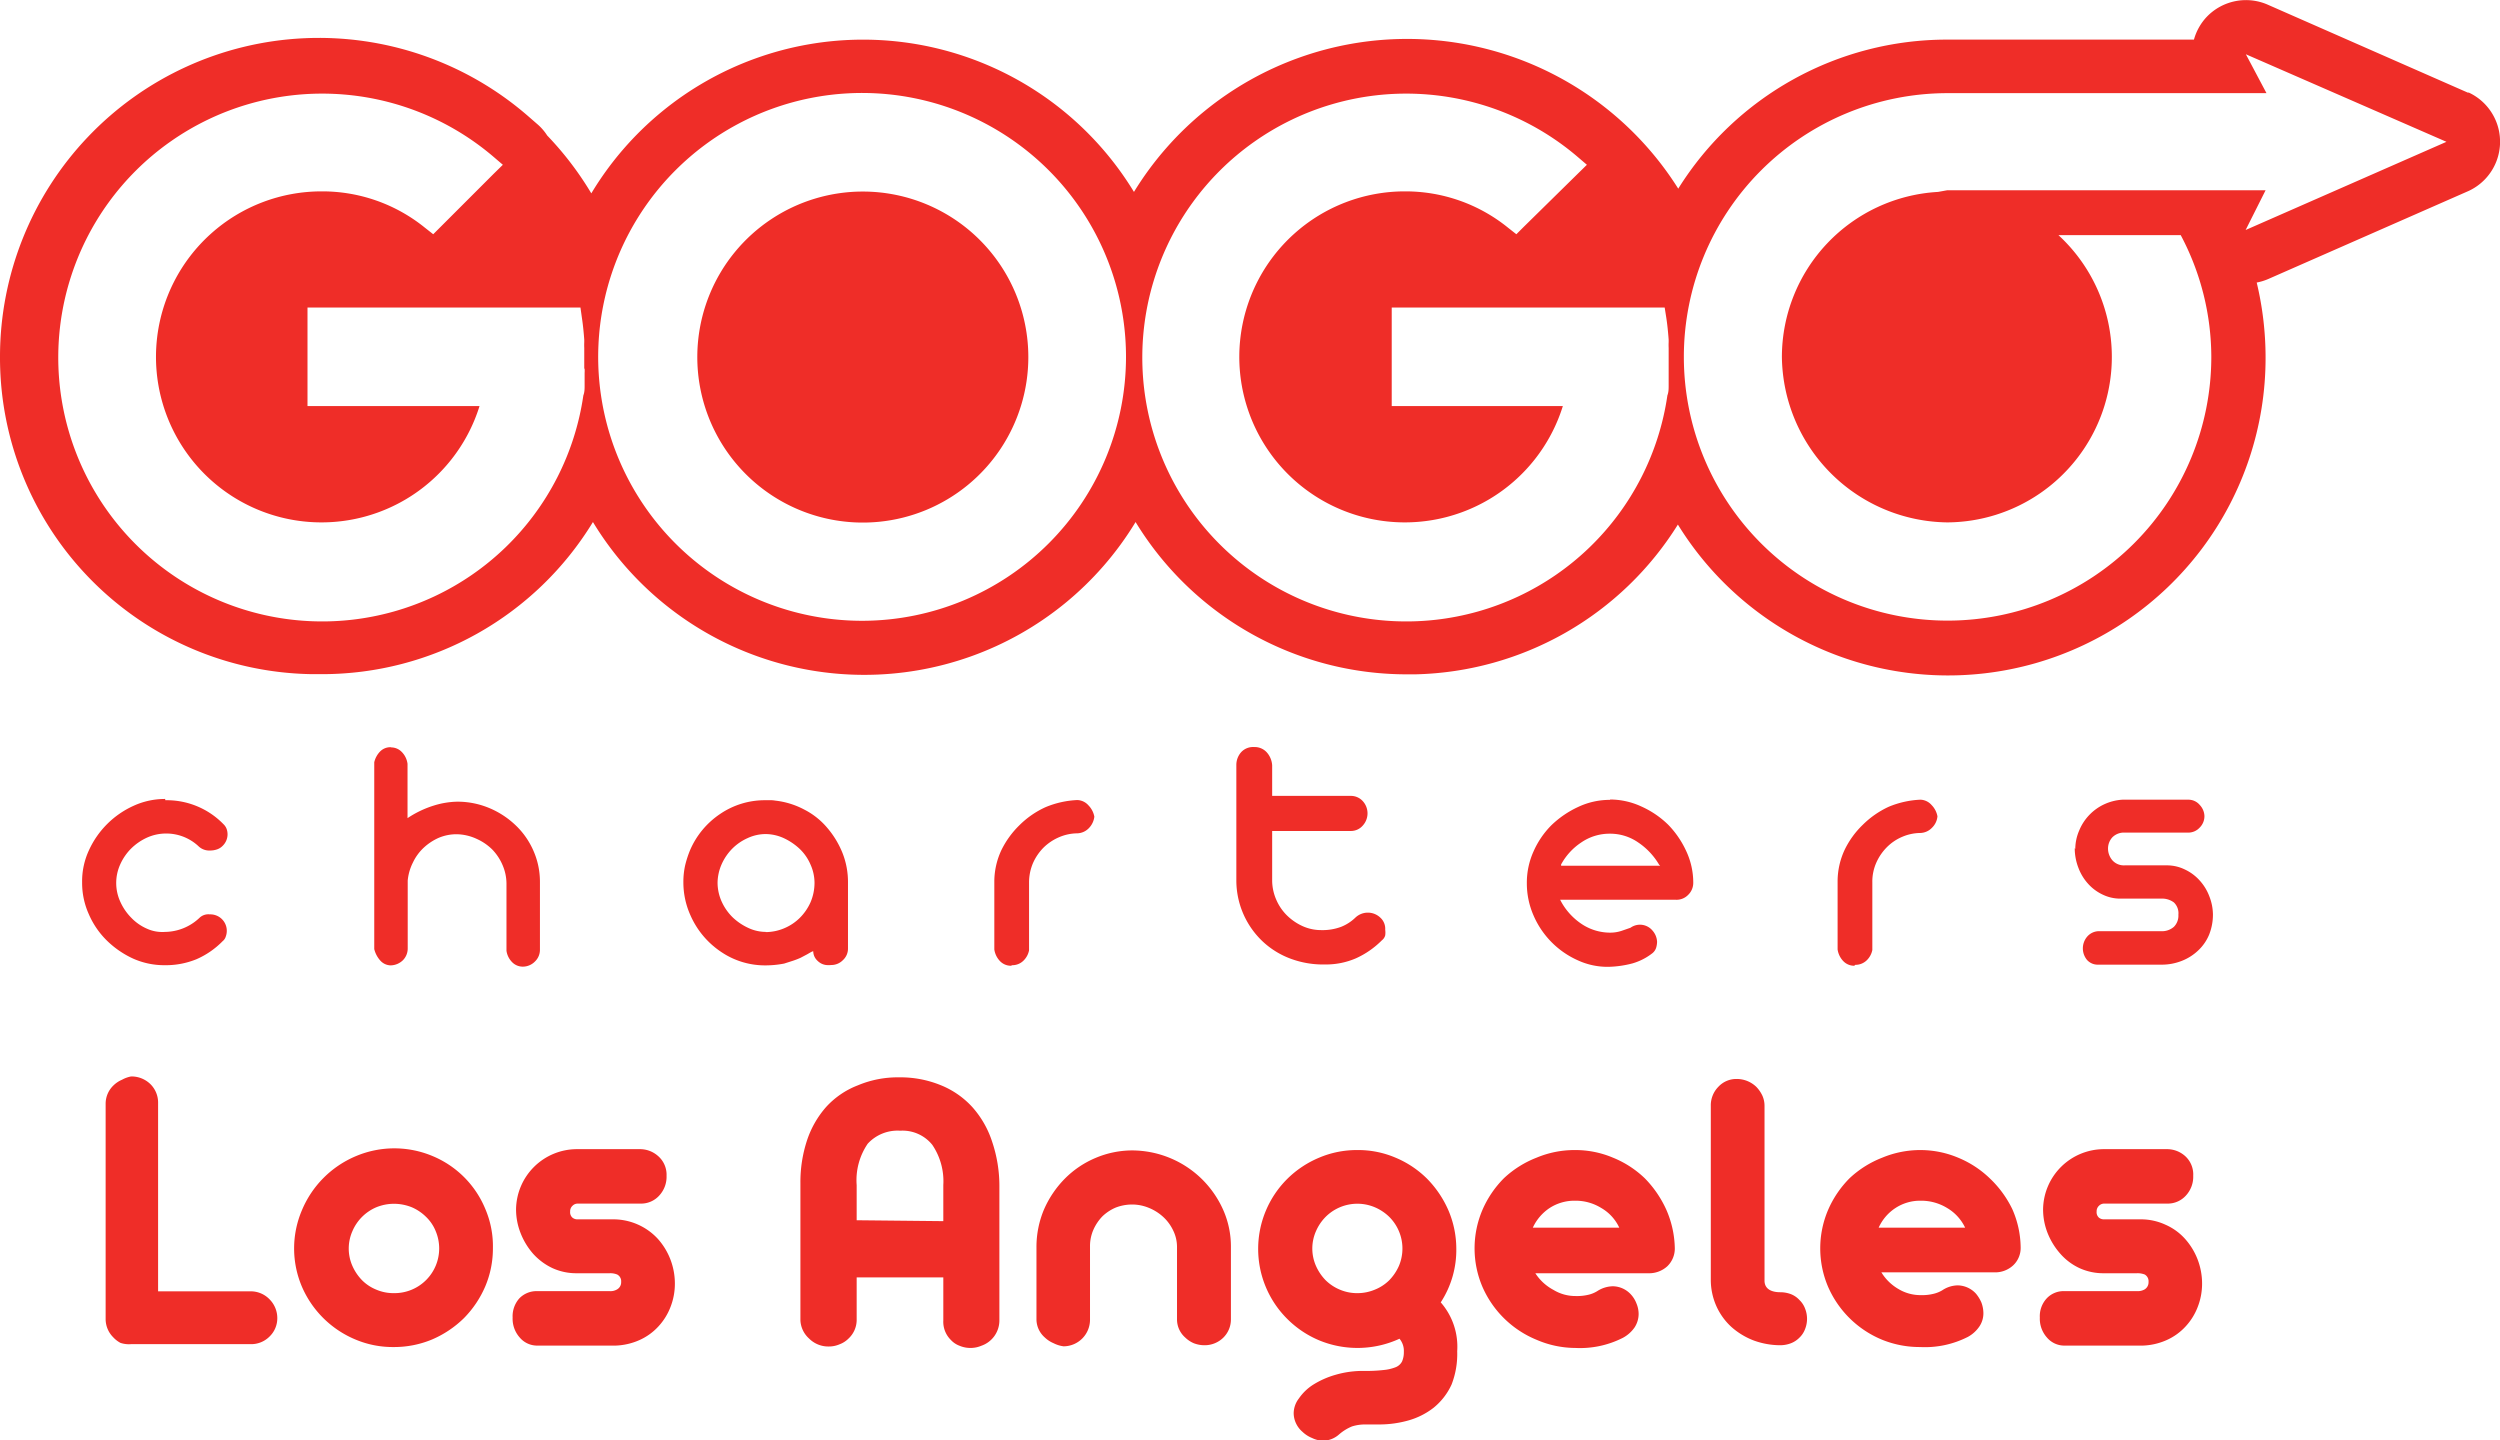 <svg id="Capa_1" data-name="Capa 1" xmlns="http://www.w3.org/2000/svg" viewBox="0 0 138.21 79.63">
  <defs>
    <style>
      .cls-1 {
        fill: #ef2d28;
      }
    </style>
  </defs>
  <g>
    <g>
      <path class="cls-1" d="M48.46,10.59a9.15,9.15,0,1,0,9.14,9.15A9.15,9.15,0,0,0,48.46,10.59Z" transform="translate(-0.75)"/>
      <path class="cls-1" d="M137.18,5.12,126.1.25a3,3,0,0,0-3.36.69,3,3,0,0,0-.7,1.25H108.39a17.51,17.51,0,0,0-14.86,8.24,17.71,17.71,0,0,0-30.09.18,17.53,17.53,0,0,0-30,.08A17.75,17.75,0,0,0,31,7.49a2.83,2.83,0,0,0-.56-.64l-.54-.47A17.63,17.63,0,0,0,.75,19.7,17.5,17.5,0,0,0,18,37.27h.53a17.54,17.54,0,0,0,15-8.41,17.54,17.54,0,0,0,30,0,17.55,17.55,0,0,0,15,8.42H79A17.57,17.57,0,0,0,93.51,29,17.55,17.55,0,0,0,126,19.74a17.85,17.85,0,0,0-.49-4.12,3,3,0,0,0,.65-.2l11.08-4.87a3,3,0,0,0,0-5.43ZM33.07,20.39a1.77,1.77,0,0,1,0,.23c0,.14,0,.28,0,.42v.06l0,.21c0,.18,0,.37-.07.55A14.59,14.59,0,1,1,28,8.64l.55.47-.51.5-2.92,2.92-.42.42-.47-.37a9,9,0,0,0-5.69-2,9.15,9.15,0,1,0,8.72,11.87H17.75V17H32.84l.08.57c.06.39.1.8.13,1.21v.14a3,3,0,0,0,0,.31v.49c0,.2,0,.41,0,.65ZM48.46,34.32A14.59,14.59,0,1,1,63,19.74,14.6,14.6,0,0,1,48.46,34.32ZM93,20.39v.23c0,.14,0,.28,0,.42v.06l0,.21c0,.18,0,.37-.07.55a14.59,14.59,0,1,1-5-13.22l.55.47-.51.5L85,12.53l-.42.42-.47-.37a9,9,0,0,0-5.69-2,9.15,9.15,0,1,0,8.73,11.87H77.69V17H92.78l.09.57c.06.39.1.8.13,1.21v.14a3,3,0,0,0,0,.31v.49c0,.2,0,.4,0,.65Zm31.9-7.68L126,10.52H108.39l-.5.09a9.15,9.15,0,0,0-8.63,9.13,9.26,9.26,0,0,0,9.14,9.14A9.15,9.15,0,0,0,114.55,13h6.76A14.4,14.4,0,0,1,123,19.74,14.58,14.58,0,1,1,108.4,5.15h17.65L124.91,3,136,7.84l-11.09,4.87Z" transform="translate(-0.75)"/>
    </g>
    <g>
      <path class="cls-1" d="M9.89,44.24a4.37,4.37,0,0,1,3.21,1.32h0a.71.71,0,0,1,.18.27.91.91,0,0,1,.05.27.89.89,0,0,1-.28.67.77.77,0,0,1-.31.19,1.15,1.15,0,0,1-.37.06.86.86,0,0,1-.66-.25,2.61,2.61,0,0,0-1.79-.69,2.58,2.58,0,0,0-1.05.23,3.07,3.07,0,0,0-.87.6,2.94,2.94,0,0,0-.6.87,2.49,2.49,0,0,0,0,2.07,3,3,0,0,0,.61.89,2.67,2.67,0,0,0,.86.6,2.05,2.05,0,0,0,1,.18,2.81,2.81,0,0,0,1.91-.78.71.71,0,0,1,.57-.19.91.91,0,0,1,.88,1.23.51.51,0,0,1-.17.25,4.59,4.59,0,0,1-1.45,1,4.47,4.47,0,0,1-1.75.33A4.22,4.22,0,0,1,8.12,53a5.12,5.12,0,0,1-1.46-1,4.6,4.6,0,0,1-1-1.46,4.21,4.21,0,0,1-.37-1.76A4.07,4.07,0,0,1,5.67,47a4.95,4.95,0,0,1,2.46-2.45,4.17,4.17,0,0,1,1.75-.38Z" transform="translate(-0.75)"/>
      <path class="cls-1" d="M22.36,41.32a.82.82,0,0,1,.6.25,1.14,1.14,0,0,1,.32.66v3a5.6,5.6,0,0,1,1.5-.71,4.67,4.67,0,0,1,1.23-.2,4.56,4.56,0,0,1,1.76.34,4.75,4.75,0,0,1,1.46.94,4.31,4.31,0,0,1,1,1.41,4.24,4.24,0,0,1,.37,1.74v3.75a.89.89,0,0,1-.27.65.94.94,0,0,1-.66.29.82.82,0,0,1-.61-.25,1.11,1.11,0,0,1-.31-.63V48.84a2.61,2.61,0,0,0-.21-1,2.85,2.85,0,0,0-.57-.87,2.92,2.92,0,0,0-.86-.59A2.73,2.73,0,0,0,26,46.12a2.53,2.53,0,0,0-1,.2,3,3,0,0,0-.82.54,2.71,2.71,0,0,0-.6.82,2.78,2.78,0,0,0-.29,1v3.75a.92.92,0,0,1-.26.65,1,1,0,0,1-.68.29.79.79,0,0,1-.57-.26,1.47,1.47,0,0,1-.34-.64V42.14a1.27,1.27,0,0,1,.31-.58.79.79,0,0,1,.61-.25Z" transform="translate(-0.75)"/>
      <path class="cls-1" d="M43.6,44.26a4.45,4.45,0,0,1,1.6.49,4.08,4.08,0,0,1,1.27,1,5,5,0,0,1,.85,1.39,4.36,4.36,0,0,1,.31,1.65v3.64a.86.86,0,0,1-.28.65.9.9,0,0,1-.64.27,1.46,1.46,0,0,1-.29,0,.82.82,0,0,1-.3-.1,1,1,0,0,1-.27-.24.72.72,0,0,1-.14-.42c-.06,0-.18.08-.34.17l-.36.19a4.49,4.49,0,0,1-.44.17l-.47.15a5.43,5.43,0,0,1-1,.1,4.32,4.32,0,0,1-2.52-.77,4.7,4.7,0,0,1-1.66-2,4.42,4.42,0,0,1-.39-1.83,4.17,4.17,0,0,1,.1-.94A5.78,5.78,0,0,1,38.9,47a4.6,4.6,0,0,1,1.66-2,4.38,4.38,0,0,1,2.52-.76h.26A1.23,1.23,0,0,1,43.6,44.26Zm-.55,7.27a2.66,2.66,0,0,0,1.05-.21,2.71,2.71,0,0,0,.87-.58,2.86,2.86,0,0,0,.59-.86,2.74,2.74,0,0,0,.22-1.08,2.48,2.48,0,0,0-.22-1,2.61,2.61,0,0,0-.6-.87,3.34,3.34,0,0,0-.87-.59,2.47,2.47,0,0,0-1-.23,2.38,2.38,0,0,0-1,.22,2.81,2.81,0,0,0-.86.59,2.91,2.91,0,0,0-.59.87,2.62,2.62,0,0,0-.22,1,2.56,2.56,0,0,0,.23,1.06,2.89,2.89,0,0,0,.6.86,3.19,3.19,0,0,0,.87.59,2.3,2.3,0,0,0,1,.22Z" transform="translate(-0.75)"/>
      <path class="cls-1" d="M56.64,53.39a.83.83,0,0,1-.61-.26,1.17,1.17,0,0,1-.31-.64V48.7A4.13,4.13,0,0,1,56.11,47a5,5,0,0,1,1-1.38,4.92,4.92,0,0,1,1.45-1,5.13,5.13,0,0,1,1.75-.39.86.86,0,0,1,.62.3,1.2,1.2,0,0,1,.32.62,1.09,1.09,0,0,1-.3.63.93.93,0,0,1-.64.29,2.61,2.61,0,0,0-1,.21,2.81,2.81,0,0,0-.86.57,2.86,2.86,0,0,0-.59.86,2.74,2.74,0,0,0-.22,1.08v3.75a1.08,1.08,0,0,1-.31.57.87.87,0,0,1-.62.25Z" transform="translate(-0.75)"/>
      <path class="cls-1" d="M70.08,41.3a.9.9,0,0,1,.69.28,1.18,1.18,0,0,1,.31.73V44h4.35a.88.88,0,0,1,.66.29,1,1,0,0,1,0,1.35.86.86,0,0,1-.64.3H71.08V48.7a2.7,2.7,0,0,0,.21,1,2.75,2.75,0,0,0,.58.88,3,3,0,0,0,.87.61,2.49,2.49,0,0,0,1.06.23,2.93,2.93,0,0,0,1.09-.18,2.43,2.43,0,0,0,.78-.5h0a1,1,0,0,1,1.4,0,.83.83,0,0,1,.26.66,1.12,1.12,0,0,1,0,.31.5.5,0,0,1-.18.27h0a4.81,4.81,0,0,1-1.44,1,4.18,4.18,0,0,1-1.71.34A5.15,5.15,0,0,1,72.1,53a4.58,4.58,0,0,1-1.53-.94,4.64,4.64,0,0,1-1.47-3.38v-6.4a1.06,1.06,0,0,1,.27-.7A.89.89,0,0,1,70.08,41.3Z" transform="translate(-0.75)"/>
      <path class="cls-1" d="M89.75,44.2a4.13,4.13,0,0,1,1.75.39,5.09,5.09,0,0,1,1.47,1,5.18,5.18,0,0,1,1,1.46,4.1,4.1,0,0,1,.39,1.75.92.92,0,0,1-.28.67.89.89,0,0,1-.72.27H87a3.52,3.52,0,0,0,1.28,1.4,2.84,2.84,0,0,0,1.44.42,2,2,0,0,0,.68-.1l.49-.17a.9.9,0,0,1,1.22.16,1,1,0,0,1,.25.62,1.25,1.25,0,0,1-.05.32.64.64,0,0,1-.2.3l0,0a3.25,3.25,0,0,1-1.11.57,5.68,5.68,0,0,1-1.32.19A3.92,3.92,0,0,1,88,53.1a4.79,4.79,0,0,1-2.47-2.49,4.42,4.42,0,0,1-.37-1.79,4.2,4.2,0,0,1,.37-1.75,4.77,4.77,0,0,1,1-1.46,5.38,5.38,0,0,1,1.47-1,4.09,4.09,0,0,1,1.77-.39Zm2.72,3.6a3.8,3.8,0,0,0-1.16-1.23,2.71,2.71,0,0,0-1.56-.48,2.76,2.76,0,0,0-1.59.49,3.41,3.41,0,0,0-1.1,1.2.1.1,0,0,0,0,.08h5.47a0,0,0,0,1,0,0Z" transform="translate(-0.75)"/>
      <path class="cls-1" d="M103.26,53.39a.83.83,0,0,1-.61-.26,1.17,1.17,0,0,1-.31-.64V48.7a4.13,4.13,0,0,1,.39-1.72,4.85,4.85,0,0,1,1-1.38,5,5,0,0,1,1.44-1,5.13,5.13,0,0,1,1.75-.39.86.86,0,0,1,.62.3,1.2,1.2,0,0,1,.32.62,1,1,0,0,1-.3.63.93.93,0,0,1-.64.29,2.61,2.61,0,0,0-1,.21,2.65,2.65,0,0,0-.85.57,2.86,2.86,0,0,0-.59.86,2.58,2.58,0,0,0-.22,1.08v3.75a1.08,1.08,0,0,1-.31.57.89.89,0,0,1-.63.25Z" transform="translate(-0.75)"/>
      <path class="cls-1" d="M115.48,46.93a2.58,2.58,0,0,1,.21-1,2.75,2.75,0,0,1,1.4-1.47,2.79,2.79,0,0,1,1-.25h3.64a.82.82,0,0,1,.63.29.94.94,0,0,1,.26.61.89.89,0,0,1-.27.65.85.85,0,0,1-.61.27h-3.52a.9.9,0,0,0-.69.26.92.92,0,0,0-.24.63,1,1,0,0,0,.24.64.85.85,0,0,0,.69.28h2.32a2.27,2.27,0,0,1,1,.23,2.55,2.55,0,0,1,.81.6,2.71,2.71,0,0,1,.54.88,2.82,2.82,0,0,1,.2,1,3,3,0,0,1-.21,1.12,2.51,2.51,0,0,1-.6.87,2.78,2.78,0,0,1-.91.58,3,3,0,0,1-1.13.21h-3.5a.79.79,0,0,1-.61-.26,1,1,0,0,1,0-1.28.87.87,0,0,1,.63-.31h3.46a1,1,0,0,0,.71-.24.87.87,0,0,0,.25-.67.82.82,0,0,0-.25-.68,1.09,1.09,0,0,0-.71-.21H118a2.24,2.24,0,0,1-1-.22,2.52,2.52,0,0,1-.81-.6,2.76,2.76,0,0,1-.54-.89,3,3,0,0,1-.2-1.08Z" transform="translate(-0.75)"/>
    </g>
  </g>
  <g>
    <path class="cls-1" d="M7.41,74.24A1.52,1.52,0,0,1,7,73.92a1.42,1.42,0,0,1-.41-1V61a1.4,1.4,0,0,1,.44-1,1.54,1.54,0,0,1,.47-.31A1.66,1.66,0,0,1,8,59.51a1.5,1.5,0,0,1,1.06.42,1.43,1.43,0,0,1,.43,1V71.39h5.1a1.44,1.44,0,0,1,1.06.44,1.47,1.47,0,0,1,.43,1.06,1.4,1.4,0,0,1-.43,1,1.43,1.43,0,0,1-1.06.42H8A1.48,1.48,0,0,1,7.41,74.24Z" transform="translate(-0.75)"/>
    <path class="cls-1" d="M20.44,74.07a5.54,5.54,0,0,1-3-2.94,5.39,5.39,0,0,1,0-4.22,5.57,5.57,0,0,1,3-3,5.45,5.45,0,0,1,4.22,0,5.39,5.39,0,0,1,2.93,2.95A5.24,5.24,0,0,1,28,69a5.37,5.37,0,0,1-.42,2.11,5.67,5.67,0,0,1-1.18,1.76,5.73,5.73,0,0,1-1.76,1.18,5.45,5.45,0,0,1-2.12.42A5.32,5.32,0,0,1,20.44,74.07Zm3.07-2.77a2.47,2.47,0,0,0,1.33-3.23,2.27,2.27,0,0,0-.54-.8,2.55,2.55,0,0,0-.79-.53,2.66,2.66,0,0,0-1-.19,2.6,2.6,0,0,0-.95.19,2.5,2.5,0,0,0-1.33,1.33,2.38,2.38,0,0,0,0,1.91,2.69,2.69,0,0,0,.54.8,2.36,2.36,0,0,0,.79.52,2.41,2.41,0,0,0,.95.19A2.47,2.47,0,0,0,23.51,71.3Z" transform="translate(-0.75)"/>
    <path class="cls-1" d="M29.48,73.94a1.56,1.56,0,0,1-.39-1.1,1.49,1.49,0,0,1,.37-1.06,1.32,1.32,0,0,1,1-.4h4a.71.71,0,0,0,.41-.1.45.45,0,0,0,.22-.41.42.42,0,0,0-.22-.41,1,1,0,0,0-.42-.07H32.64a3.16,3.16,0,0,1-1.34-.28,3.35,3.35,0,0,1-1.07-.79,3.86,3.86,0,0,1-.7-1.15,3.57,3.57,0,0,1-.25-1.33,3.37,3.37,0,0,1,3.36-3.31h3.48a1.5,1.5,0,0,1,1,.37A1.37,1.37,0,0,1,37.6,65a1.53,1.53,0,0,1-.4,1.09,1.35,1.35,0,0,1-1,.45H32.69a.4.4,0,0,0-.29.12.41.41,0,0,0-.13.32.4.4,0,0,0,.12.33.42.42,0,0,0,.28.1h2a3.35,3.35,0,0,1,2.44,1.07,3.69,3.69,0,0,1,.7,1.14,3.74,3.74,0,0,1,.25,1.33,3.53,3.53,0,0,1-.24,1.3,3.33,3.33,0,0,1-.67,1.08,3.18,3.18,0,0,1-1.06.76,3.54,3.54,0,0,1-1.31.3H30.46A1.26,1.26,0,0,1,29.48,73.94Z" transform="translate(-0.75)"/>
    <path class="cls-1" d="M45.48,74A1.44,1.44,0,0,1,45,73V65.41a7.38,7.38,0,0,1,.36-2.35,5.32,5.32,0,0,1,1.06-1.86A4.61,4.61,0,0,1,48.18,60a5.67,5.67,0,0,1,2.27-.44,5.89,5.89,0,0,1,2.3.43,4.78,4.78,0,0,1,1.75,1.21,5.34,5.34,0,0,1,1.1,1.92A7.64,7.64,0,0,1,56,65.6V73a1.48,1.48,0,0,1-1,1.4,1.52,1.52,0,0,1-.59.12,1.54,1.54,0,0,1-.61-.12,1.23,1.23,0,0,1-.48-.32A1.41,1.41,0,0,1,52.9,73V70.62H48.11V73A1.41,1.41,0,0,1,47.66,74a1.38,1.38,0,0,1-.5.32,1.48,1.48,0,0,1-.59.12A1.5,1.5,0,0,1,45.48,74Zm7.42-6.49v-2a3.58,3.58,0,0,0-.61-2.22,2.11,2.11,0,0,0-1.77-.78,2.24,2.24,0,0,0-1.8.72,3.58,3.58,0,0,0-.61,2.29v1.94Z" transform="translate(-0.75)"/>
    <path class="cls-1" d="M59,74.26a1.6,1.6,0,0,1-.49-.32,1.34,1.34,0,0,1-.46-1v-4a5.33,5.33,0,0,1,.41-2.06,5.61,5.61,0,0,1,1.16-1.72,5.26,5.26,0,0,1,1.71-1.15,5.2,5.2,0,0,1,2-.41,5.53,5.53,0,0,1,3.84,1.56,5.56,5.56,0,0,1,1.2,1.72,5,5,0,0,1,.43,2.06v4a1.41,1.41,0,0,1-.41,1,1.47,1.47,0,0,1-1.05.43,1.63,1.63,0,0,1-.59-.11,1.55,1.55,0,0,1-.48-.32,1.33,1.33,0,0,1-.45-1v-4a2.06,2.06,0,0,0-.21-.91,2.42,2.42,0,0,0-.56-.76,2.64,2.64,0,0,0-.8-.5,2.43,2.43,0,0,0-.92-.18,2.52,2.52,0,0,0-.9.17,2.44,2.44,0,0,0-.73.48,2.54,2.54,0,0,0-.5.74,2.26,2.26,0,0,0-.19.89v4.1a1.47,1.47,0,0,1-1.46,1.46A1.67,1.67,0,0,1,59,74.26Z" transform="translate(-0.75)"/>
    <path class="cls-1" d="M73.29,79.5a1.66,1.66,0,0,1-.53-.34,1.38,1.38,0,0,1-.36-.47,1.33,1.33,0,0,1-.13-.58,1.36,1.36,0,0,1,.29-.8,2.74,2.74,0,0,1,.79-.76A4.81,4.81,0,0,1,74.6,76a5.37,5.37,0,0,1,1.52-.21,8.62,8.62,0,0,0,1.12-.05,2.43,2.43,0,0,0,.68-.16.69.69,0,0,0,.34-.31,1.28,1.28,0,0,0,.1-.53,1.05,1.05,0,0,0-.24-.73,5.55,5.55,0,0,1-4.44.09,5.5,5.5,0,0,1-1.76-1.18,5.46,5.46,0,0,1,0-7.75A5.53,5.53,0,0,1,73.68,64a5.32,5.32,0,0,1,2.1-.42A5.25,5.25,0,0,1,77.9,64a5.45,5.45,0,0,1,1.76,1.18,5.77,5.77,0,0,1,1.18,1.77A5.41,5.41,0,0,1,81.26,69a5.3,5.3,0,0,1-.86,3,3.72,3.72,0,0,1,.91,2.7A4.66,4.66,0,0,1,81,76.54a3.54,3.54,0,0,1-1,1.29,4.06,4.06,0,0,1-1.36.69,5.94,5.94,0,0,1-1.66.23h-.76a2.38,2.38,0,0,0-.73.11,2.6,2.6,0,0,0-.71.44,1.37,1.37,0,0,1-.89.35A1.47,1.47,0,0,1,73.29,79.5Zm3.46-8.2a2.4,2.4,0,0,0,.8-.52,2.69,2.69,0,0,0,.54-.8,2.47,2.47,0,0,0-.54-2.71,2.6,2.6,0,0,0-.8-.53,2.48,2.48,0,0,0-2.71.53,2.57,2.57,0,0,0-.54.8,2.38,2.38,0,0,0,0,1.91,2.69,2.69,0,0,0,.54.8,2.47,2.47,0,0,0,.79.52,2.44,2.44,0,0,0,1,.19A2.47,2.47,0,0,0,76.75,71.3Z" transform="translate(-0.75)"/>
    <path class="cls-1" d="M85.7,74.07a5.57,5.57,0,0,1-3-2.94,5.42,5.42,0,0,1,0-4.23,5.66,5.66,0,0,1,1.2-1.77A5.6,5.6,0,0,1,85.7,64a5.42,5.42,0,0,1,2.12-.42,5.32,5.32,0,0,1,2.1.42,5.52,5.52,0,0,1,1.77,1.15,6,6,0,0,1,1.19,1.75,5.54,5.54,0,0,1,.46,2.1,1.36,1.36,0,0,1-.41,1,1.49,1.49,0,0,1-1.06.39H85.63a2.7,2.7,0,0,0,1,.92,2.34,2.34,0,0,0,1.24.34,2.66,2.66,0,0,0,.69-.07,1.63,1.63,0,0,0,.49-.2,1.64,1.64,0,0,1,.87-.27,1.38,1.38,0,0,1,1,.46,1.54,1.54,0,0,1,.3.49,1.52,1.52,0,0,1,.12.59,1.38,1.38,0,0,1-.22.73,1.85,1.85,0,0,1-.65.58,5.23,5.23,0,0,1-2.64.56A5.45,5.45,0,0,1,85.7,74.07Zm4.57-6.2a2.45,2.45,0,0,0-1-1.09,2.69,2.69,0,0,0-1.44-.4,2.52,2.52,0,0,0-1.42.41,2.62,2.62,0,0,0-.92,1.08Z" transform="translate(-0.75)"/>
    <path class="cls-1" d="M97.71,74.11a4,4,0,0,1-1.24-.75,3.5,3.5,0,0,1-.84-1.17,3.57,3.57,0,0,1-.3-1.46V61.14a1.46,1.46,0,0,1,.42-1.06,1.35,1.35,0,0,1,1-.43,1.56,1.56,0,0,1,1.09.43,1.8,1.8,0,0,1,.34.49,1.39,1.39,0,0,1,.12.57V70.8c0,.42.32.64.88.64a1.67,1.67,0,0,1,.59.11,1.27,1.27,0,0,1,.46.32,1.25,1.25,0,0,1,.31.47,1.53,1.53,0,0,1,0,1.14,1.25,1.25,0,0,1-.31.47,1.33,1.33,0,0,1-.47.31,1.66,1.66,0,0,1-.58.11A4.31,4.31,0,0,1,97.71,74.11Z" transform="translate(-0.75)"/>
    <path class="cls-1" d="M104.81,74.07a5.57,5.57,0,0,1-3-2.94,5.42,5.42,0,0,1,0-4.23,5.66,5.66,0,0,1,1.2-1.77A5.6,5.6,0,0,1,104.81,64a5.47,5.47,0,0,1,2.13-.42A5.39,5.39,0,0,1,109,64a5.58,5.58,0,0,1,1.76,1.15A5.83,5.83,0,0,1,112,66.85a5.35,5.35,0,0,1,.46,2.1,1.32,1.32,0,0,1-.41,1,1.46,1.46,0,0,1-1.06.39h-6.23a2.67,2.67,0,0,0,.94.92,2.37,2.37,0,0,0,1.25.34,2.63,2.63,0,0,0,.68-.07,1.69,1.69,0,0,0,.5-.2,1.58,1.58,0,0,1,.86-.27,1.4,1.4,0,0,1,1,.46,2,2,0,0,1,.3.49,1.71,1.71,0,0,1,.11.59,1.3,1.3,0,0,1-.22.73,1.82,1.82,0,0,1-.64.58,5.23,5.23,0,0,1-2.64.56A5.54,5.54,0,0,1,104.81,74.07Zm4.58-6.2a2.51,2.51,0,0,0-1-1.09,2.75,2.75,0,0,0-1.45-.4,2.49,2.49,0,0,0-1.41.41,2.54,2.54,0,0,0-.92,1.08Z" transform="translate(-0.75)"/>
    <path class="cls-1" d="M113.91,73.94a1.56,1.56,0,0,1-.39-1.1,1.45,1.45,0,0,1,.38-1.06,1.28,1.28,0,0,1,1-.4h4a.77.77,0,0,0,.42-.1.46.46,0,0,0,.21-.41.43.43,0,0,0-.21-.41,1.08,1.08,0,0,0-.43-.07h-1.83a3.16,3.16,0,0,1-1.34-.28,3.2,3.2,0,0,1-1.06-.79,3.89,3.89,0,0,1-.71-1.15,3.57,3.57,0,0,1-.25-1.33,3.37,3.37,0,0,1,3.36-3.31h3.48a1.5,1.5,0,0,1,1,.37A1.37,1.37,0,0,1,122,65a1.53,1.53,0,0,1-.4,1.09,1.35,1.35,0,0,1-1,.45h-3.52a.4.4,0,0,0-.29.12.41.41,0,0,0-.13.32.4.4,0,0,0,.12.33.42.42,0,0,0,.28.1h2.05a3.23,3.23,0,0,1,1.34.29,3.16,3.16,0,0,1,1.09.78,3.69,3.69,0,0,1,.7,1.14,3.74,3.74,0,0,1,.25,1.33,3.53,3.53,0,0,1-.24,1.3,3.33,3.33,0,0,1-.67,1.08,3.18,3.18,0,0,1-1.06.76,3.54,3.54,0,0,1-1.31.3h-4.36A1.26,1.26,0,0,1,113.91,73.94Z" transform="translate(-0.75)"/>
  </g>
</svg>
